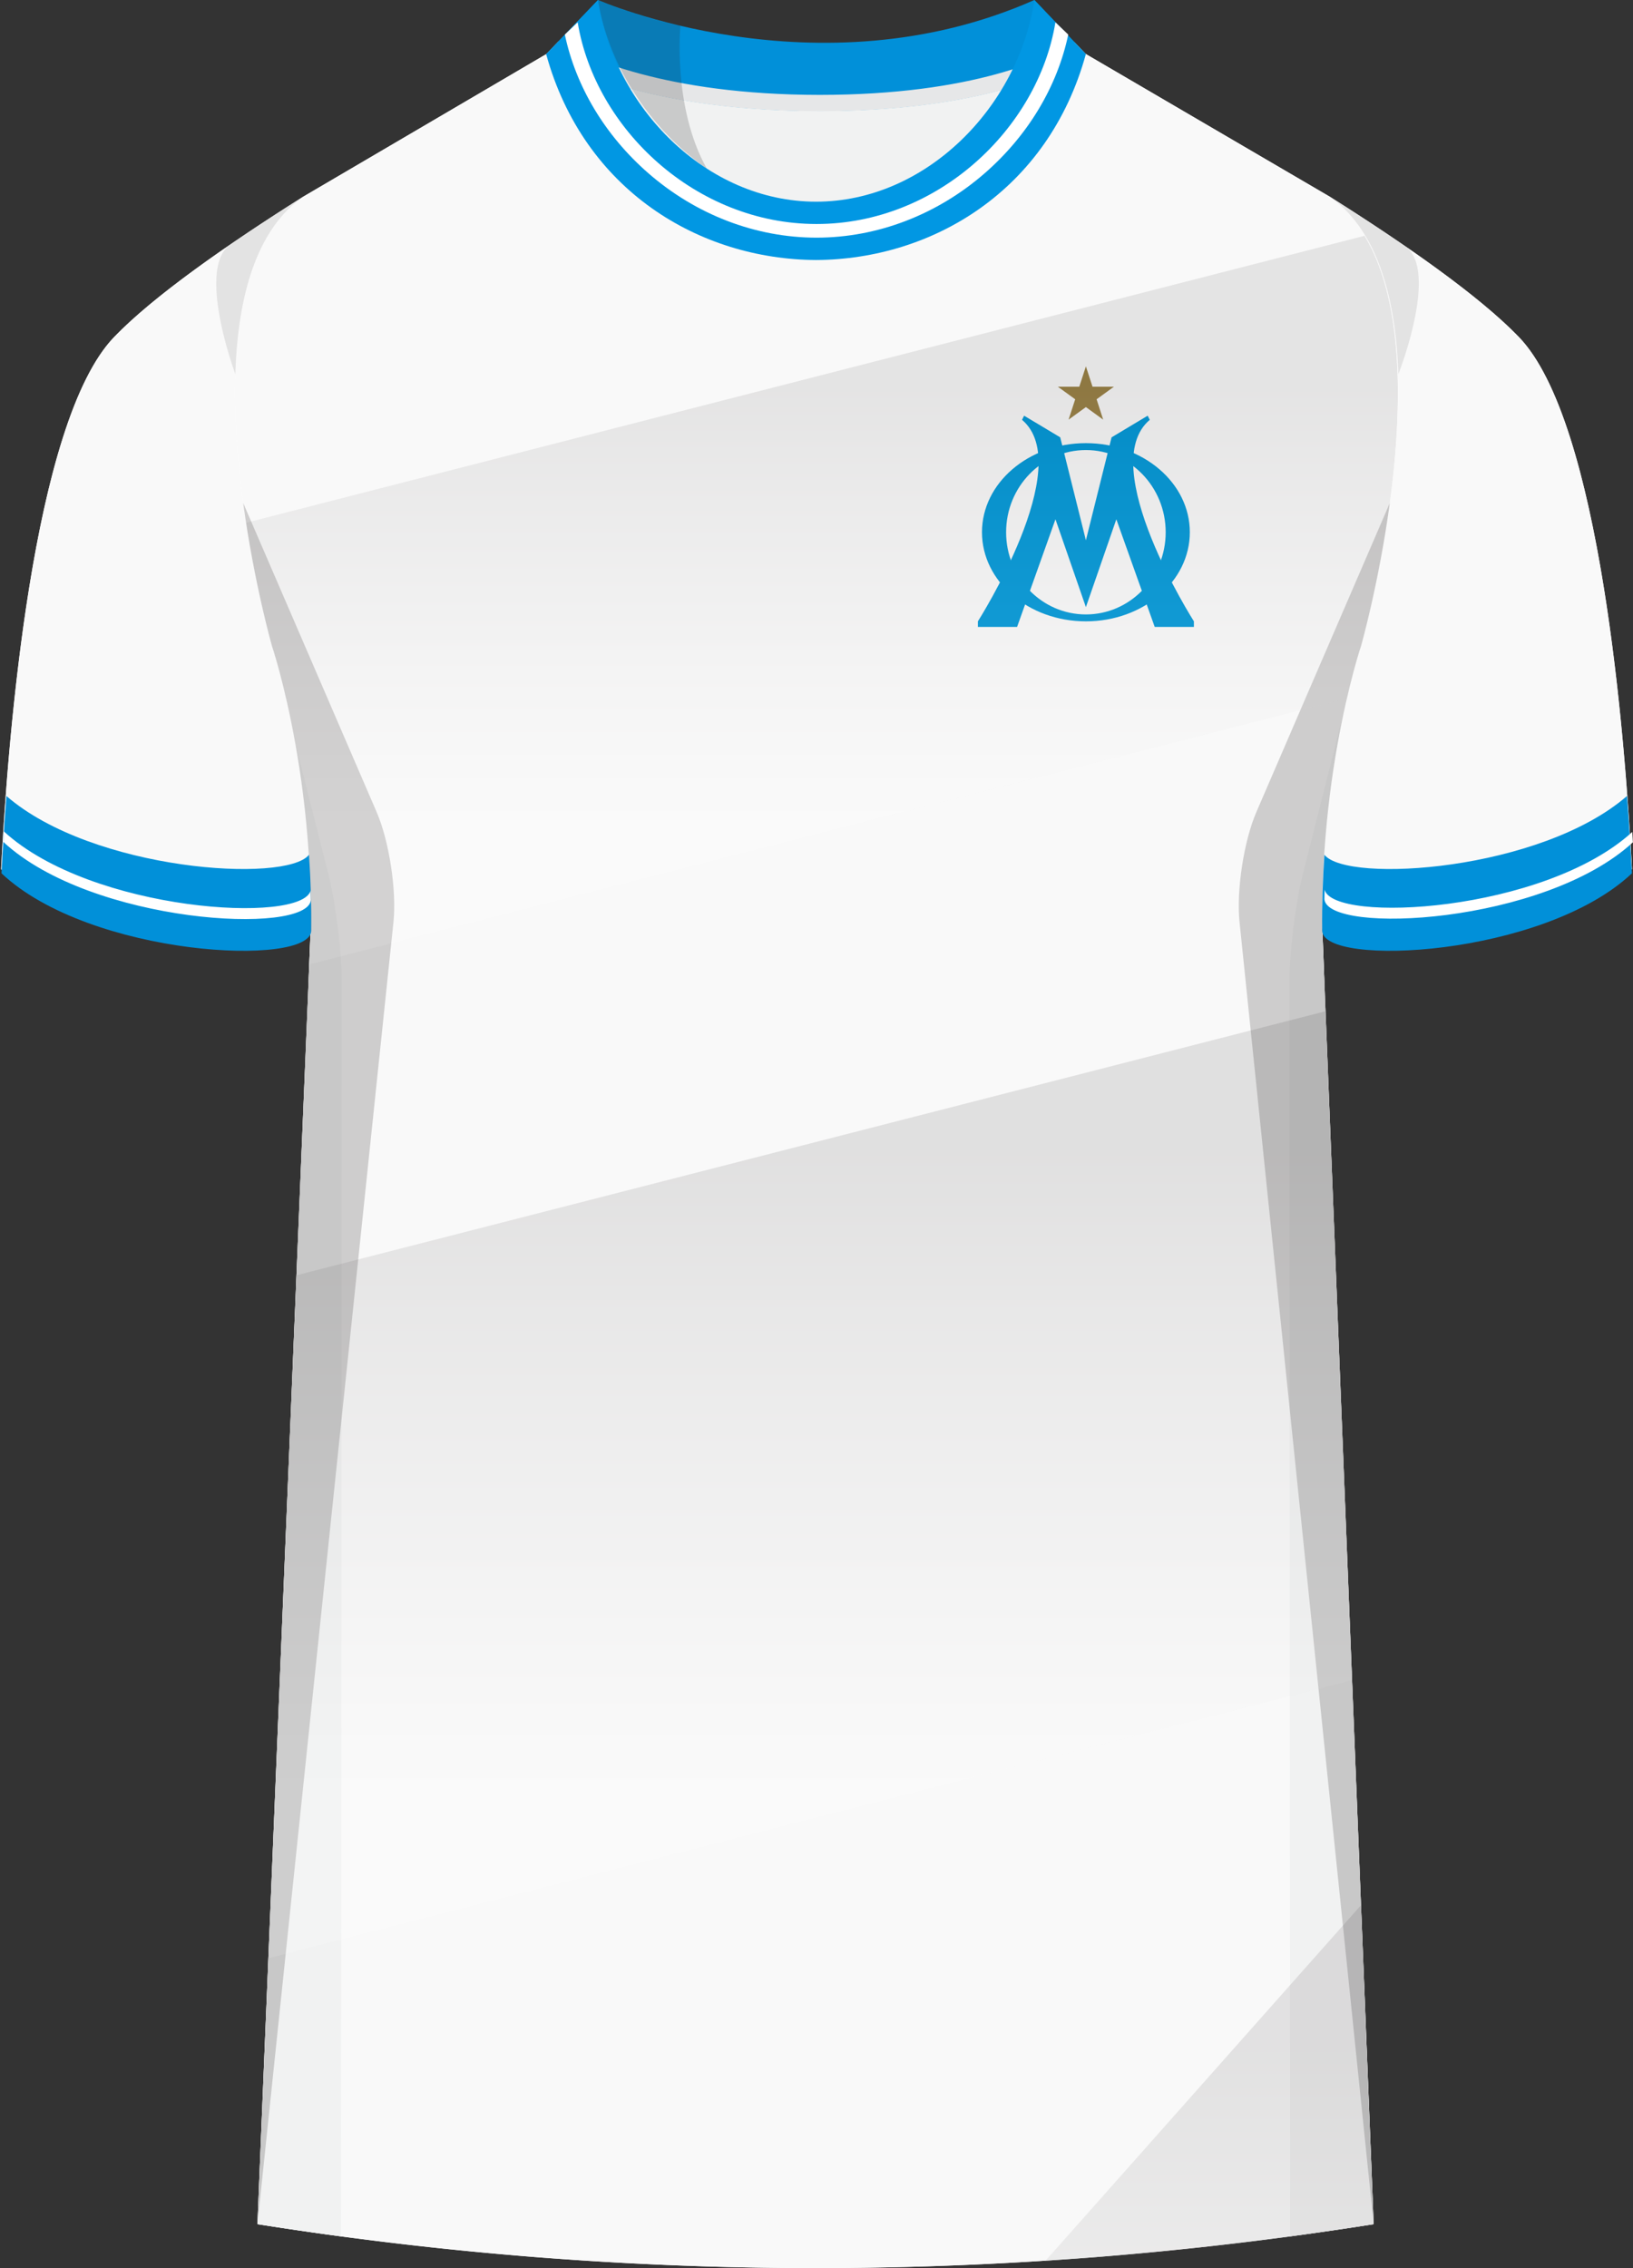 <svg xmlns="http://www.w3.org/2000/svg" xmlns:xlink="http://www.w3.org/1999/xlink" viewBox="0 0 360 500"><rect x="0" y="0" width="360" height="500" fill="#333333" stroke="none"/><defs><linearGradient id="Naamloos_verloop_20" x1="158.91" x2="158.91" y1="507.73" y2="258.91" data-name="Naamloos verloop 20" gradientTransform="matrix(1.5 0 0 .58 -58.65 102.83)" gradientUnits="userSpaceOnUse"><stop offset="0" stop-color="#fff"/><stop offset=".1" stop-color="#f3f3f3"/><stop offset=".27" stop-color="#d4d3d3"/><stop offset=".51" stop-color="#a19fa0"/><stop offset=".79" stop-color="#5c595a"/><stop offset="1" stop-color="#231f20"/></linearGradient><linearGradient xlink:href="#Naamloos_verloop_20" id="Naamloos_verloop_20-2" x1="184.89" x2="184.89" y1="226.21" y2="-22.61" data-name="Naamloos verloop 20" gradientTransform="matrix(1.5 0 0 .39 -106.27 94.97)"/><linearGradient xlink:href="#Naamloos_verloop_20" id="Naamloos_verloop_20-3" x1="185.21" x2="185.21" y1="921.38" y2="672.56" data-name="Naamloos verloop 20" gradientTransform="matrix(1.5 0 0 .58 25.2 62.1)"/><clipPath id="clippath"><path id="Body-2" d="m238.77 11.56 54.38 31.8c29.13 20.49 6.91 98.93 6.91 98.93s-8.95 26.4-8.59 61.93l11.35 286.08a786.54 786.54 0 0 1-246.07 0l11.77-286.08c.37-35.53-8.59-61.93-8.59-61.93s-22.22-78.45 6.91-98.93l54.21-31.8 59.68 12.95 58.04-12.95Z" class="cls-1" data-name="Body"/></clipPath><clipPath id="clippath-1"><path id="Body-3" d="m238.77 11.78 54.38 31.8c29.13 20.49 6.91 98.93 6.91 98.93s-8.95 26.4-8.59 61.93l11.35 286.08a786.54 786.54 0 0 1-246.07 0l11.77-286.08c.37-35.53-8.59-61.93-8.59-61.93s-22.22-78.45 6.91-98.93l54.21-31.8 59.68 12.95 58.04-12.95Z" class="cls-1" data-name="Body"/></clipPath><style>.cls-1{fill:none}.cls-2{clip-path:url(#clippath)}.cls-3{opacity:.11}.cls-4{opacity:.1}.cls-5{opacity:.12}.cls-6{fill:#f9f9f9}.cls-7{fill:#0197e3}.cls-8{fill:#0190d9}.cls-9{fill:#0098d8}.cls-10{fill:#e6e7e8}.cls-11{fill:#fff}.cls-12{fill:#f1f2f2}.cls-13,.cls-14{fill:#231f20}.cls-15{fill:#9a8246}.cls-16{fill:#2a2928}.cls-17{fill:url(#Naamloos_verloop_20-2)}.cls-18{fill:url(#Naamloos_verloop_20-3)}.cls-19{clip-path:url(#clippath-1)}.cls-20{isolation:isolate}.cls-21{fill:url(#Naamloos_verloop_20)}.cls-22{mix-blend-mode:multiply;opacity:.2}.cls-14{opacity:.5}</style></defs><g class="cls-20"><g id="Laag_1" data-name="Laag 1"><g id="Marseille"><path id="Jersey_Color" d="m238.77 11.56 54.38 31.8c16.69 10.52 32.92 21.85 41.69 30.94 18.05 18.72 23.45 88.61 24.92 117.3-19.56 18.44-68.2 20.76-68.28 12.63l11.35 286.08a786.54 786.54 0 0 1-246.07 0l11.77-286.08c-.08 8.13-48.73 5.8-68.28-12.63 1.47-28.68 6.87-98.58 24.92-117.3 8.76-9.09 24.99-20.42 41.68-30.94l53.58-31.43 60.3 12.58 58.04-12.95Z" class="cls-11" data-name="Jersey Color"/><path id="Body" d="m238.77 11.56 54.38 31.8c29.13 20.49 6.91 98.93 6.91 98.93s-8.95 26.4-8.59 61.93l11.35 286.08a786.54 786.54 0 0 1-246.07 0l11.77-286.08c.37-35.53-8.59-61.93-8.59-61.93s-22.22-78.45 6.91-98.93l54.21-31.8 59.68 12.95 58.04-12.95Z" class="cls-6"/><g id="Logo"><path d="M239.39 97.69c-12.65 0-22.91 8.79-22.91 19.64s10.26 19.64 22.91 19.64 22.91-8.79 22.91-19.64-10.26-19.64-22.91-19.64Zm0 37.76c-9.72 0-17.59-8.11-17.59-18.12s7.88-18.12 17.59-18.12 17.59 8.11 17.59 18.12-7.88 18.12-17.59 18.12Z" class="cls-9"/><path d="m239.39 119.1-5.66-22.69-7.96-4.77-.46.91c12.09 10.18-9.73 44.42-9.73 44.42v1.23h8.64l8.46-23.73 6.71 19.37 6.71-19.37 8.46 23.73h8.64v-1.23s-21.82-34.23-9.73-44.42l-.46-.91-7.96 4.77-5.66 22.69Z" class="cls-9"/><path d="m239.39 80.76 1.46 4.49h4.71l-3.81 2.77 1.45 4.49-3.81-2.77-3.82 2.77 1.46-4.49-3.82-2.77h4.72l1.46-4.49z" class="cls-15"/></g><g id="Side_Stripes" data-name="Side Stripes"><g class="cls-2"><g><path d="m296.2 157.19-8.99 35.54c-1.62 6.41-2.94 17.05-2.94 23.66l.15 281.43h23.75L296.2 157.19M63.41 157.19l8.99 35.54c1.62 6.41 2.94 17.05 2.94 23.66l-.15 281.43H51.44l11.97-340.63" class="cls-12"/></g></g></g><g id="Sleeves"><path d="M291.48 204.23c.09 8.13 48.73 5.8 68.28-12.63-1.48-28.68-6.87-98.58-24.92-117.3-8.76-9.09-25-20.42-41.69-30.94 29.13 20.49 6.91 98.93 6.91 98.93s-8.95 26.4-8.59 61.93ZM68.52 204.23c-.08 8.13-48.73 5.8-68.28-12.63 1.47-28.68 6.87-98.58 24.92-117.3 8.76-9.09 24.99-20.42 41.68-30.94-29.13 20.49-6.91 98.93-6.91 98.93s8.95 26.4 8.59 61.93Z" class="cls-6"/><g id="Cuffs"><path d="M359.76 192.51c-.24-4.71-.59-10.52-1.08-17.04-19.01 16.51-61.67 19.33-66.71 12.96-.36 5.27-.55 10.87-.49 16.72.08 8.13 48.73 5.8 68.28-12.63Z" class="cls-8"/></g><g id="Cuffs-2" data-name="Cuffs"><path d="M.33 192.51c.24-4.71.59-10.52 1.08-17.04 19.01 16.51 61.67 19.33 66.71 12.96.36 5.27.55 10.87.49 16.72-.08 8.13-48.73 5.8-68.28-12.63Z" class="cls-8"/></g><path d="M292.01 196.12c1.86 7.52 48.39 5.01 67.83-12.72l.14 2.28c-19.58 18.06-67.2 20.44-68.01 12.57.01-.72.03-1.43.04-2.13ZM68.49 196.28c-1.84 7.52-48.33 4.74-67.63-12.99l-.12 2.31c19.44 18.06 66.99 20.68 67.79 12.82-.01-.72-.03-1.43-.04-2.13Z" class="cls-11"/></g><g id="Collar"><g><path d="M228.03 0c-47.95 21.23-96.19 0-96.19 0l-11.4 11.93s17.44 12.57 60.3 12.59c41.56-.02 57.7-11.83 58.66-12.59L228.04 0Z" class="cls-8"/><path d="M123.07 9.15c5.68 3.31 23.37 11.75 57.66 11.77 34-.01 50.71-8.23 56.14-11.61l2.52 2.63c-.96.76-17.1 12.57-58.66 12.59-42.86-.02-60.3-12.59-60.3-12.59l2.64-2.78Z" class="cls-10"/><path d="M179.9 44.46c-17.16 0-32.32-10.48-40.97-24.93 9.66 2.65 23.39 4.98 41.81 4.98 17.62 0 30.67-2.14 39.94-4.64-8.69 14.27-23.74 24.59-40.77 24.59Z" class="cls-12"/></g><path d="M228.03 0c-3.51 23.5-23.86 44.46-48.13 44.46S135.34 23.5 131.83 0L120.4 11.93c8.29 30.12 33.85 45.24 59.49 45.39 25.64-.14 51.2-15.27 59.49-45.39L228.02 0Z" class="cls-7"/><path d="M232.67 4.92c-3.85 23.5-26.07 44.46-52.66 44.46S131.2 28.42 127.35 4.92l-2.83 2.7c2.42 11.47 8.88 22.24 18.36 30.52 10.52 9.19 23.71 14.25 37.13 14.25s26.61-5.06 37.13-14.25c9.48-8.28 15.94-19.04 18.36-30.52l-2.83-2.7Z" class="cls-11"/></g><g id="Shading" class="cls-22"><path d="M67.92 217.65c3.28-42.1-8-75.36-8-75.36s-3.92-13.84-6.31-31.41l29.42 68.13c2.77 6.4 4.43 17.31 3.71 24.25L56.76 490.3l11.17-272.66ZM292.08 217.65c-3.28-42.1 8-75.36 8-75.36s3.92-13.84 6.31-31.41l-29.42 68.13c-2.77 6.4-4.43 17.31-3.71 24.25l29.57 287.04-10.75-272.66Z" class="cls-13"/><path d="M50.67 53.98c5.17-3.55 10.65-7.13 16.17-10.62-10.67 7.5-14.45 22.78-14.95 39.13 0 0-8.61-23.09-1.22-28.52ZM309.86 54.34a537.69 537.69 0 0 0-16.71-10.98c10.67 7.5 14.61 22.78 15.12 39.13 0 0 8.98-22.73 1.59-28.16Z" class="cls-14"/><path d="M150 5.69s-1.77 18.02 5.82 31.48C140.89 26.75 133.52 11.3 131.84.01h-.06s8.29 3.57 18.23 5.69Z" class="cls-16"/></g><g id="Side_Stripes-2" data-name="Side Stripes"><g class="cls-19"><g class="cls-5"><path d="m-4.767 299.119 333.053-85.452 35.859 139.763-333.053 85.452z" class="cls-21"/></g><g class="cls-4"><path d="m-7.643 131.126 333.052-85.452 24.293 94.684L16.65 225.809z" class="cls-17"/></g><g class="cls-3"><path d="m134.906 606.108 228.195-257.203 107.933 95.76-228.195 257.203z" class="cls-18"/></g></g></g></g></g></g></svg>